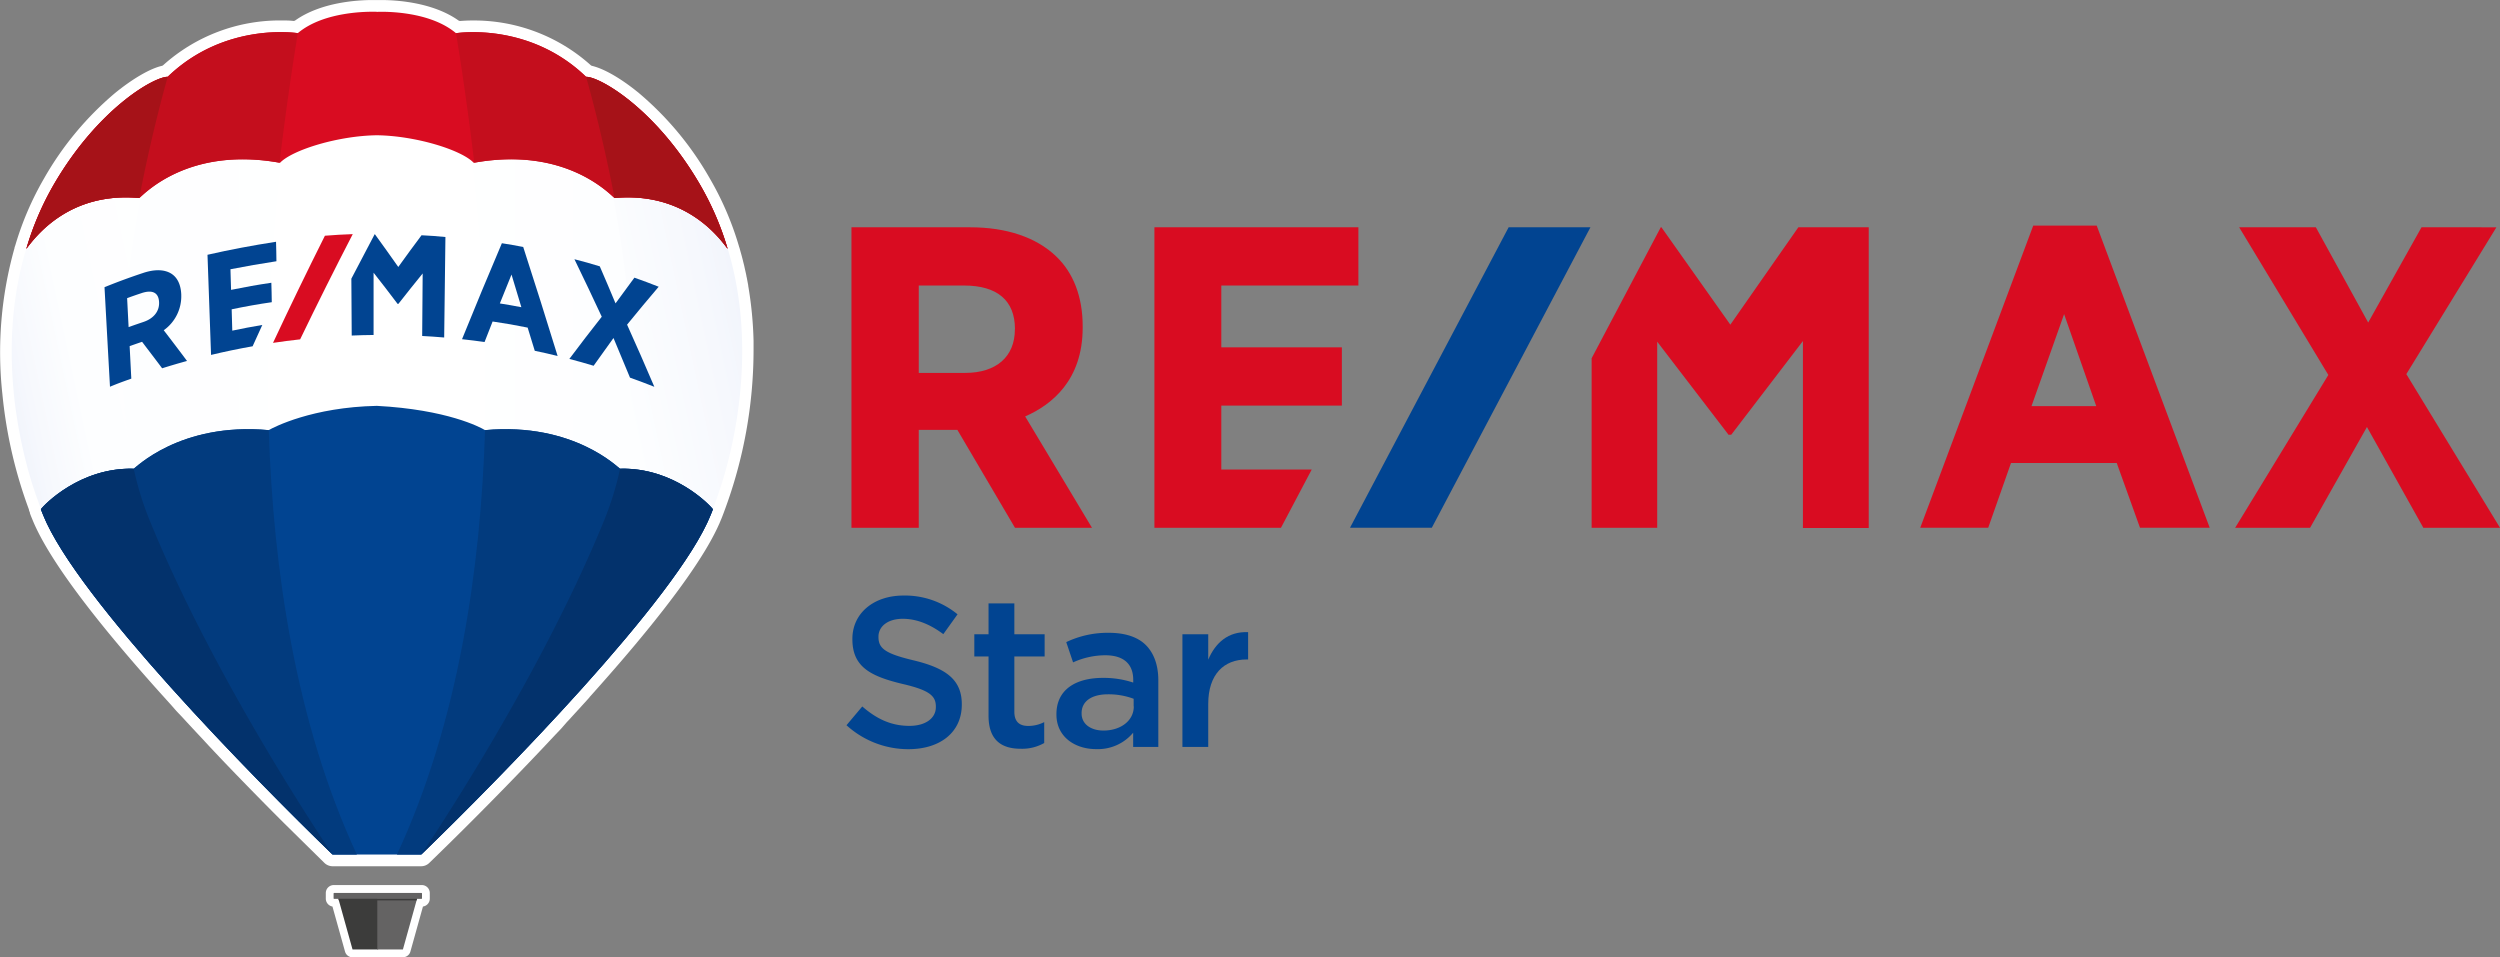 <svg id="Capa_1" data-name="Capa 1" xmlns="http://www.w3.org/2000/svg" xmlns:xlink="http://www.w3.org/1999/xlink" viewBox="0 0 703.26 269.29"><rect x="0" y="0" width="703.26" height="269.29" fill="#808080" stroke="none"/><defs><style>.cls-1{fill:#fff;}.cls-2{fill:url(#linear-gradient);}.cls-3{fill:url(#linear-gradient-2);}.cls-4{fill:url(#linear-gradient-3);}.cls-5{fill:url(#linear-gradient-4);}.cls-6{fill:#d90c21;}.cls-7{fill:#c40e1d;}.cls-8{fill:#a61218;}.cls-9{fill:#3c3c3b;}.cls-10{fill:#646363;}.cls-11{fill:#014491;}.cls-12{fill:#023b7e;}.cls-13{fill:#03326c;}</style><linearGradient id="linear-gradient" x1="107.69" y1="135.65" x2="11.34" y2="135.65" gradientUnits="userSpaceOnUse"><stop offset="0" stop-color="#fff"/><stop offset="0.68" stop-color="#fdfeff"/><stop offset="0.92" stop-color="#f6f8fd"/><stop offset="1" stop-color="#f2f5fc"/></linearGradient><linearGradient id="linear-gradient-2" x1="-1746.55" y1="-2768.67" x2="-1842.9" y2="-2768.67" gradientTransform="matrix(-1, 0, 0, 1, -1626.67, 2904.32)" xlink:href="#linear-gradient"/><linearGradient id="linear-gradient-3" x1="223.39" y1="126.6" x2="108" y2="151.13" gradientUnits="userSpaceOnUse"><stop offset="0" stop-color="#f2f5fc"/><stop offset="0.08" stop-color="#f6f8fd"/><stop offset="0.32" stop-color="#fdfeff"/><stop offset="1" stop-color="#fff"/></linearGradient><linearGradient id="linear-gradient-4" x1="77.58" y1="141.7" x2="18.67" y2="154.22" xlink:href="#linear-gradient"/></defs><path class="cls-1" d="M101.39,250.67a3.31,3.31,0,0,1-2.29-.92L87.86,238.68c-4.1-4.08-8.19-8.24-12.18-12.35L74,224.6l-1.49-1.55L71,221.48,69.5,219.9,68,218.31l-1.51-1.6L65,215.09l-1.51-1.61-1.52-1.63-1.52-1.64-1.49-1.62L57.44,207,56,205.35l-1.43-1.58c-.42-.47-1.29-1.44-1.32-1.46C33.36,180.17,21.14,163.6,16.9,153.05l-.2-.48c-.15-.36-.22-.54-.46-1.19a1.21,1.21,0,0,0,0-.14s-.11-.32-.19-.51-.07-.21-.09-.32l0-.08a129.35,129.35,0,0,1-7.47-32.49,108.11,108.11,0,0,1,3.42-41.09.5.5,0,0,0,0-.13s.2-.59.21-.6a85.85,85.85,0,0,1,8.09-18.83,88.7,88.7,0,0,1,19.94-24c4.9-4,9.84-6.9,13.2-7.67a.87.87,0,0,0,.37-.19A49.13,49.13,0,0,1,86.77,12.74c1.24,0,2.44,0,3.57.14h.06a.83.83,0,0,0,.48-.15C98.19,7.55,108.54,7,112.66,7l1.17,0h0L115,7c4.11,0,14.47.56,21.78,5.74a.83.83,0,0,0,.48.15h.06c1.13-.09,2.33-.14,3.57-.14A49.18,49.18,0,0,1,174,25.33a.82.82,0,0,0,.37.19c3.47.83,8.27,3.62,13.18,7.65a88.69,88.69,0,0,1,19.93,24,86.26,86.26,0,0,1,8.16,18.91l.1.35s.1.28.11.32c.09.3.17.61.25.91l.19.67.18.66c.12.44.23.87.34,1.3l.07.31c.1.39.2.77.29,1.16l.15.69.06.28q.21.88.39,1.77c0,.12.11.55.11.55l.41,2.17,0,.13a106.54,106.54,0,0,1,1.51,15.52v.06c0,.85,0,1.66,0,2.42a129.88,129.88,0,0,1-8.2,45.35c-.1.29-.19.51-.26.7-.24.64-.31.81-.45,1.17l-.19.47c-.08.19-.16.37-.23.55l-.25.58c0,.09-.15.33-.18.41l-.33.72-.25.53s-.28.57-.29.59l-.4.79-.15.29c-.68,1.31-1.46,2.7-2.32,4.13l0,0c-5.76,9.6-15.68,22.36-29.48,37.92l-.06.07-1.55,1.74,0,0c-.5.57-1,1.14-1.54,1.72l0,.05-1.55,1.72-.06.06-1.55,1.71-.09.09-1.52,1.66-.07.08c-.52.57-1,1.12-1.55,1.67l-.09.11L165.64,212l-.06.06L164,213.72l-1.63,1.73-1.66,1.77-1.61,1.7c-13.13,13.83-24.77,25.25-30.53,30.82a3.27,3.27,0,0,1-2.29.93Z" transform="translate(-7.82 -6.99)"/><path class="cls-1" d="M107,276.29a2.21,2.21,0,0,1-2.12-1.61L101.34,262a2.26,2.26,0,0,1-1.87-2.22v-1.57a2.24,2.24,0,0,1,2.24-2.25h24.77a2.24,2.24,0,0,1,2.24,2.25v1.57A2.23,2.23,0,0,1,126.8,262l-3.53,12.66a2.2,2.2,0,0,1-2.12,1.61Z" transform="translate(-7.82 -6.99)"/><path class="cls-1" d="M19.32,149.59c.31.84.31.81.62,1.59,3.56,9,13,21.89,24.49,35.64,13.73,16.5,30.26,33.87,43,46.7,4.75,4.8,9.08,9.09,12.74,12.67l0,0,.82.8h.15l12.31,0h0l11.68,0H126c20-19.21,62.19-61.67,77.58-87.15h0c.83-1.38,1.58-2.72,2.25-4,.07-.13.14-.26.2-.39s.21-.42.32-.62l.26-.54.25-.52c.1-.22.2-.43.29-.65s.12-.27.18-.39c.15-.35.3-.7.43-1l.11-.26h0l.25-.62a3.64,3.64,0,0,0,.21-.76c6.6-16.8,12.55-45.82,4.22-73.18,0,0-20-54.25-98.25-54.25-69.85-2.37-98.71,53.9-98.71,53.9v1.41l-.33-.39C7.29,104.61,13,133,19.34,149.57Z" transform="translate(-7.82 -6.99)"/><path class="cls-2" d="M19.32,149.59c.31.84.31.81.62,1.59,3.56,9,13,21.89,24.49,35.64,13.73,16.5,30.26,33.87,43,46.7,4.74,4.79,9.07,9.08,12.72,12.66l.88.85h.15l6.51,0c-38-82.73-21.54-195.63-16.78-222.8-53,8.83-75.35,52.41-75.35,52.41v1.41l-.33-.39C7.29,104.61,13,133,19.34,149.57Z" transform="translate(-7.82 -6.99)"/><path class="cls-3" d="M136.65,24.25c53,8.83,75.35,52.41,75.35,52.41v1.41l.34-.39c7.92,26.93,2.25,55.34-4.13,71.89l0,0c-.3.84-.31.81-.62,1.59-3.56,9-13,21.89-24.48,35.64-13.74,16.5-30.26,33.87-43,46.7-5.12,5.18-9.76,9.78-13.59,13.51h-.15l-6.51,0C157.87,164.32,141.41,51.42,136.65,24.25Z" transform="translate(-7.82 -6.99)"/><path class="cls-4" d="M178.3,152.61c-16.55,41.27-44.32,84.12-50.21,93,12.2-11.87,31.27-31.1,47.87-50,2.58-3,5.11-5.92,7.56-8.86,11-13.1,20-25.45,23.94-34.34.09-.22.19-.44.27-.65s.21-.52.28-.69c0,.11-.08.16.05-.2a12,12,0,0,0,.54-1.37c6.38-16.55,12.05-45,4.13-71.89l-.35-1s-11.56-22.53-37.75-38.48C180.08,57.89,193.46,114.8,178.3,152.61Z" transform="translate(-7.82 -6.99)"/><path class="cls-5" d="M19.1,149.59c.3.84.31.81.62,1.59,3.56,9,13,21.89,24.48,35.64,3.67,4.41,7.54,8.88,11.49,13.31,15.64,17.43,32.76,34.66,44,45.59C93.92,237,66,194,49.42,152.61,34.26,114.8,47.64,57.89,53.09,38.18c-26.19,16-37.75,38.48-37.75,38.48l-.35,1c-7.92,26.93-2.25,55.34,4.13,71.89Z" transform="translate(-7.82 -6.99)"/><path class="cls-6" d="M113.85,10.31c-2.43-.08-14.92-.17-22.25,6,0,0-20.42-3.32-36.6,12.26-3.85,0-19.55,8.9-32,30.24A82.31,82.31,0,0,0,15.22,77C17.67,73.77,27.09,60.89,47,62.69c1.39-1.08,13.81-14.59,39.59-9.9,3.52-3.68,16.47-7.62,27.25-7.75,10.78.13,23.73,4.07,27.24,7.75,25.79-4.69,38.21,8.82,39.6,9.9,19.92-1.8,29.38,11.07,31.83,14.32a82.4,82.4,0,0,0-7.85-18.18c-12.42-21.34-28.12-30.27-32-30.24C156.51,13,136.1,16.33,136.1,16.33c-7.34-6.19-19.82-6.1-22.25-6" transform="translate(-7.82 -6.99)"/><path class="cls-7" d="M91.6,16.33S71.18,13,55,28.59c-3.85,0-19.55,8.9-32,30.24A82.31,82.31,0,0,0,15.22,77C17.67,73.77,27.09,60.89,47,62.69c1.38-1.08,13.77-14.54,39.46-9.92C88.93,32.07,91.6,16.33,91.6,16.33Z" transform="translate(-7.82 -6.99)"/><path class="cls-8" d="M47,62.69l0,0c3.71-19.36,8-34.07,8-34.07-3.85,0-19.55,8.9-32,30.24A82.31,82.31,0,0,0,15.22,77C17.67,73.77,27.09,60.89,47,62.69Z" transform="translate(-7.82 -6.99)"/><path class="cls-7" d="M136.1,16.33S156.51,13,172.7,28.59c3.85,0,19.55,8.9,32,30.24A82.4,82.4,0,0,1,212.52,77c-2.45-3.25-11.91-16.12-31.83-14.32-1.39-1.08-13.77-14.54-39.46-9.92C138.77,32.07,136.1,16.33,136.1,16.33Z" transform="translate(-7.82 -6.99)"/><path class="cls-8" d="M180.69,62.69l0,0c-3.71-19.36-8-34.07-8-34.07,3.85,0,19.55,8.9,32,30.24A82.4,82.4,0,0,1,212.52,77C210.07,73.76,200.61,60.89,180.69,62.69Z" transform="translate(-7.82 -6.99)"/><polygon class="cls-9" points="106.38 252.27 106.11 252.27 95 252.27 95.14 252.63 99.17 267.09 106.38 267.09 106.38 252.27"/><polygon class="cls-10" points="106.14 252.27 106.41 252.27 117.51 252.27 117.37 252.63 113.34 267.09 106.14 267.09 106.14 252.27"/><path class="cls-10" d="M126.36,259.85H101.83a.17.17,0,0,1-.17-.17v-1.33a.17.17,0,0,1,.17-.17h24.53a.17.17,0,0,1,.17.17v1.33A.17.17,0,0,1,126.36,259.85Z" transform="translate(-7.82 -6.99)"/><polygon class="cls-9" points="117.19 253.28 117.31 252.86 95.19 252.86 95.33 253.28 117.19 253.28"/><path class="cls-11" d="M182.25,138.84c-.3,0-12.89-13.16-38-10.86-1.38-.84-10.69-5.77-30.41-6.82-18.17.37-29,6-30.42,6.82-25.1-2.3-37.69,10.86-38,10.86-15.08-.41-25.21,10.16-26.11,11.4.31.83.31.81.63,1.59,9.43,23.47,59.19,74,81.43,95.55H126.3c22.24-21.52,72-72.08,81.43-95.55.32-.78.32-.76.63-1.59C207.46,149,197.33,138.43,182.25,138.84Z" transform="translate(-7.82 -6.99)"/><path class="cls-12" d="M144.26,128c25.1-2.3,37.69,10.86,38,10.86,15.08-.41,25.21,10.16,26.11,11.4-.31.83-.31.81-.63,1.59-9.43,23.47-59.19,74-81.43,95.55h-6.84c17.3-37.16,23.57-80.49,24.8-119.41Z" transform="translate(-7.82 -6.99)"/><path class="cls-13" d="M182.25,138.84h0c15.08-.41,25.21,10.16,26.11,11.4-.31.83-.31.81-.63,1.59-9.43,23.47-59.19,74-81.43,95.55,0,0,32.93-48.25,51.68-94.54A86.54,86.54,0,0,0,182.25,138.84Z" transform="translate(-7.82 -6.99)"/><path class="cls-12" d="M83.43,128c-25.1-2.3-37.69,10.86-38,10.86-15.08-.41-25.21,10.16-26.11,11.4.31.83.31.81.63,1.59,9.43,23.47,59.19,74,81.43,95.55h6.84C90.93,210.22,84.66,166.89,83.43,128Z" transform="translate(-7.82 -6.99)"/><path class="cls-13" d="M45.44,138.84h0c-15.08-.41-25.21,10.16-26.11,11.4.31.83.31.81.63,1.59,9.43,23.47,59.19,74,81.43,95.55,0,0-32.93-48.25-51.68-94.54A86.54,86.54,0,0,1,45.44,138.84Z" transform="translate(-7.82 -6.99)"/><path class="cls-11" d="M58.81,90v-.16c-.11-2.72-1.06-4.74-2.74-5.83-1.91-1.24-4.71-1.34-8-.23-3.65,1.21-7.28,2.54-10.85,4q.76,14,1.54,28c2.39-1,3.59-1.41,6-2.28-.19-3.65-.28-5.48-.47-9.14,1.4-.5,2.1-.74,3.5-1.22,2.26,3,3.39,4.44,5.64,7.45,2.8-.87,4.2-1.28,7-2.06q-3.24-4.35-6.55-8.64A11.71,11.71,0,0,0,58.81,90Zm-6.24,2v0c.12,2.55-1.52,4.58-4.35,5.54-1.69.57-2.54.86-4.22,1.47-.17-3.26-.25-4.89-.42-8.15,1.65-.6,2.47-.89,4.13-1.44C50.76,88.43,52.45,89.34,52.57,92Z" transform="translate(-7.82 -6.99)"/><path class="cls-11" d="M149,75.41q-5.72,13.44-11.21,27c2.54.28,3.81.44,6.34.79.9-2.31,1.35-3.47,2.26-5.77,4,.59,5.93.94,9.86,1.72.79,2.6,1.19,3.91,2,6.52,2.58.54,3.86.83,6.43,1.46Q159.95,91.74,155,76.46C152.6,76,151.39,75.79,149,75.41Zm5.49,18c-2.42-.46-3.63-.67-6.06-1.06,1.31-3.26,2-4.89,3.28-8.13C152.82,87.88,153.38,89.72,154.48,93.4Z" transform="translate(-7.82 -6.99)"/><path class="cls-11" d="M184.22,98.32q4.38-5.38,8.89-10.67c-2.72-1.07-4.09-1.58-6.83-2.55-2.13,2.86-3.19,4.31-5.31,7.23q-2.17-5.22-4.43-10.42c-2.84-.86-4.27-1.27-7.13-2q3.92,8.06,7.69,16.18-4.64,5.88-9.12,11.87c2.74.72,4.11,1.1,6.83,1.92,2.23-3.16,3.35-4.72,5.59-7.81q2.35,5.57,4.64,11.15c2.76,1,4.13,1.5,6.85,2.58Q188.14,107,184.22,98.32Z" transform="translate(-7.82 -6.99)"/><path class="cls-11" d="M73.16,100c-.07-2.4-.1-3.6-.17-6,3.73-.78,7.5-1.46,11.28-2,0-2.19-.08-3.28-.12-5.47-3.79.55-7.58,1.23-11.33,2-.07-2.32-.1-3.48-.17-5.8,4.31-.84,8.59-1.59,12.93-2.25,0-2.19-.07-3.29-.11-5.48-6.48,1-12.88,2.2-19.28,3.66q.5,14.08,1,28.17c3.86-.93,7.78-1.74,11.69-2.43,1.09-2.39,1.63-3.58,2.73-6C78.2,99,76.52,99.29,73.16,100Z" transform="translate(-7.82 -6.99)"/><path class="cls-11" d="M126.4,73.17q-3.32,4.42-6.54,8.92c-2.17-3.08-4.36-6.16-6.57-9.2h-.08q-3.31,6.23-6.55,12.49.06,8,.1,16c2.46-.1,3.69-.13,6.15-.16l0-17.52q3.41,4.32,6.71,8.71l0,.06h.27q3.38-4.32,6.83-8.56-.06,8.79-.14,17.59c2.48.14,3.71.22,6.19.43q.16-14.13.35-28.27C130.44,73.4,129.09,73.31,126.4,73.17Z" transform="translate(-7.82 -6.99)"/><path class="cls-6" d="M92.25,102.45q7.2-14.91,14.8-29.6c-3.14.12-4.7.21-7.83.45q-7.52,15-14.6,30.14C87.66,103,89.19,102.79,92.25,102.45Z" transform="translate(-7.82 -6.99)"/><path class="cls-6" d="M312.38,99.18V98.7c0-8.16-2.6-15-7.52-19.65-5.57-5.31-13.92-8.12-24.12-8.12h-33.4v84.53h18.93V127.91h10.86l16.21,27.55H315L296.2,124.13c7.47-3.25,16.18-10.2,16.18-24.95m-19.07.36v.12c0,7.66-5.21,12.23-14,12.23H266.27V87.31H279c9.38,0,14.33,4.23,14.33,12.23M579.78,70.45l-31.79,85h19.12l6.41-18.21h29.75l6.54,18.21h19.61l-31.79-85Zm17.72,50.78H579.29l9.17-25.88Zm87.23-9,25.34-41.3H689L674,97.72,659.28,70.93H637.71l25.08,41.54-26.22,43h21.08l16-28.36,15.87,28.36h21.57ZM351.38,139.08v-18h33.91V104.7H351.38V87.31h38.56V70.93H332.56v84.53h35.6l8.65-16.38ZM513.7,70.93,494.57,98.32,475.19,70.93H475l-19.45,36.84v47.69H474V103.11l19.93,26,.1.17h.8l20.16-26.36v52.59H533.5V70.93Z" transform="translate(-7.82 -6.99)"/><polygon class="cls-11" points="424.39 63.93 379.76 148.46 402.77 148.46 447.4 63.93 424.39 63.93"/><path class="cls-11" d="M245.94,211l4.44-5.28c4,3.48,8.1,5.46,13.26,5.46,4.56,0,7.44-2.16,7.44-5.28v-.12c0-3-1.68-4.62-9.48-6.42-8.94-2.16-14-4.8-14-12.54v-.12c0-7.2,6-12.18,14.34-12.18a23.28,23.28,0,0,1,15.24,5.28l-4,5.58c-3.78-2.82-7.56-4.32-11.4-4.32-4.32,0-6.84,2.22-6.84,5v.12c0,3.24,1.92,4.68,10,6.6,8.88,2.16,13.44,5.34,13.44,12.3v.12c0,7.86-6.18,12.54-15,12.54A25.87,25.87,0,0,1,245.94,211Z" transform="translate(-7.82 -6.99)"/><path class="cls-11" d="M285.9,208.34V191.66h-4v-6.24h4v-8.7h7.26v8.7h8.52v6.24h-8.52V207.2c0,2.82,1.44,4,3.9,4a9.76,9.76,0,0,0,4.5-1.08V216a12.55,12.55,0,0,1-6.54,1.62C289.68,217.64,285.9,215.3,285.9,208.34Z" transform="translate(-7.82 -6.99)"/><path class="cls-11" d="M305,208v-.12c0-6.84,5.34-10.2,13.08-10.2a26.47,26.47,0,0,1,8.52,1.32v-.78c0-4.5-2.76-6.9-7.86-6.9a22.06,22.06,0,0,0-9.06,2l-1.92-5.7A27,27,0,0,1,319.74,185c4.74,0,8.28,1.26,10.5,3.54s3.42,5.64,3.42,9.78V217.1h-7.08v-4a12.88,12.88,0,0,1-10.32,4.62C310.32,217.76,305,214.34,305,208Zm21.72-2.28v-2.16a20.13,20.13,0,0,0-7.2-1.26c-4.68,0-7.44,2-7.44,5.28v.12c0,3.06,2.7,4.8,6.18,4.8C323.1,212.48,326.76,209.72,326.76,205.7Z" transform="translate(-7.82 -6.99)"/><path class="cls-11" d="M340.44,185.42h7.26v7.14c2-4.74,5.64-8,11.22-7.74v7.68h-.42c-6.36,0-10.8,4.14-10.8,12.54V217.1h-7.26Z" transform="translate(-7.82 -6.99)"/></svg>